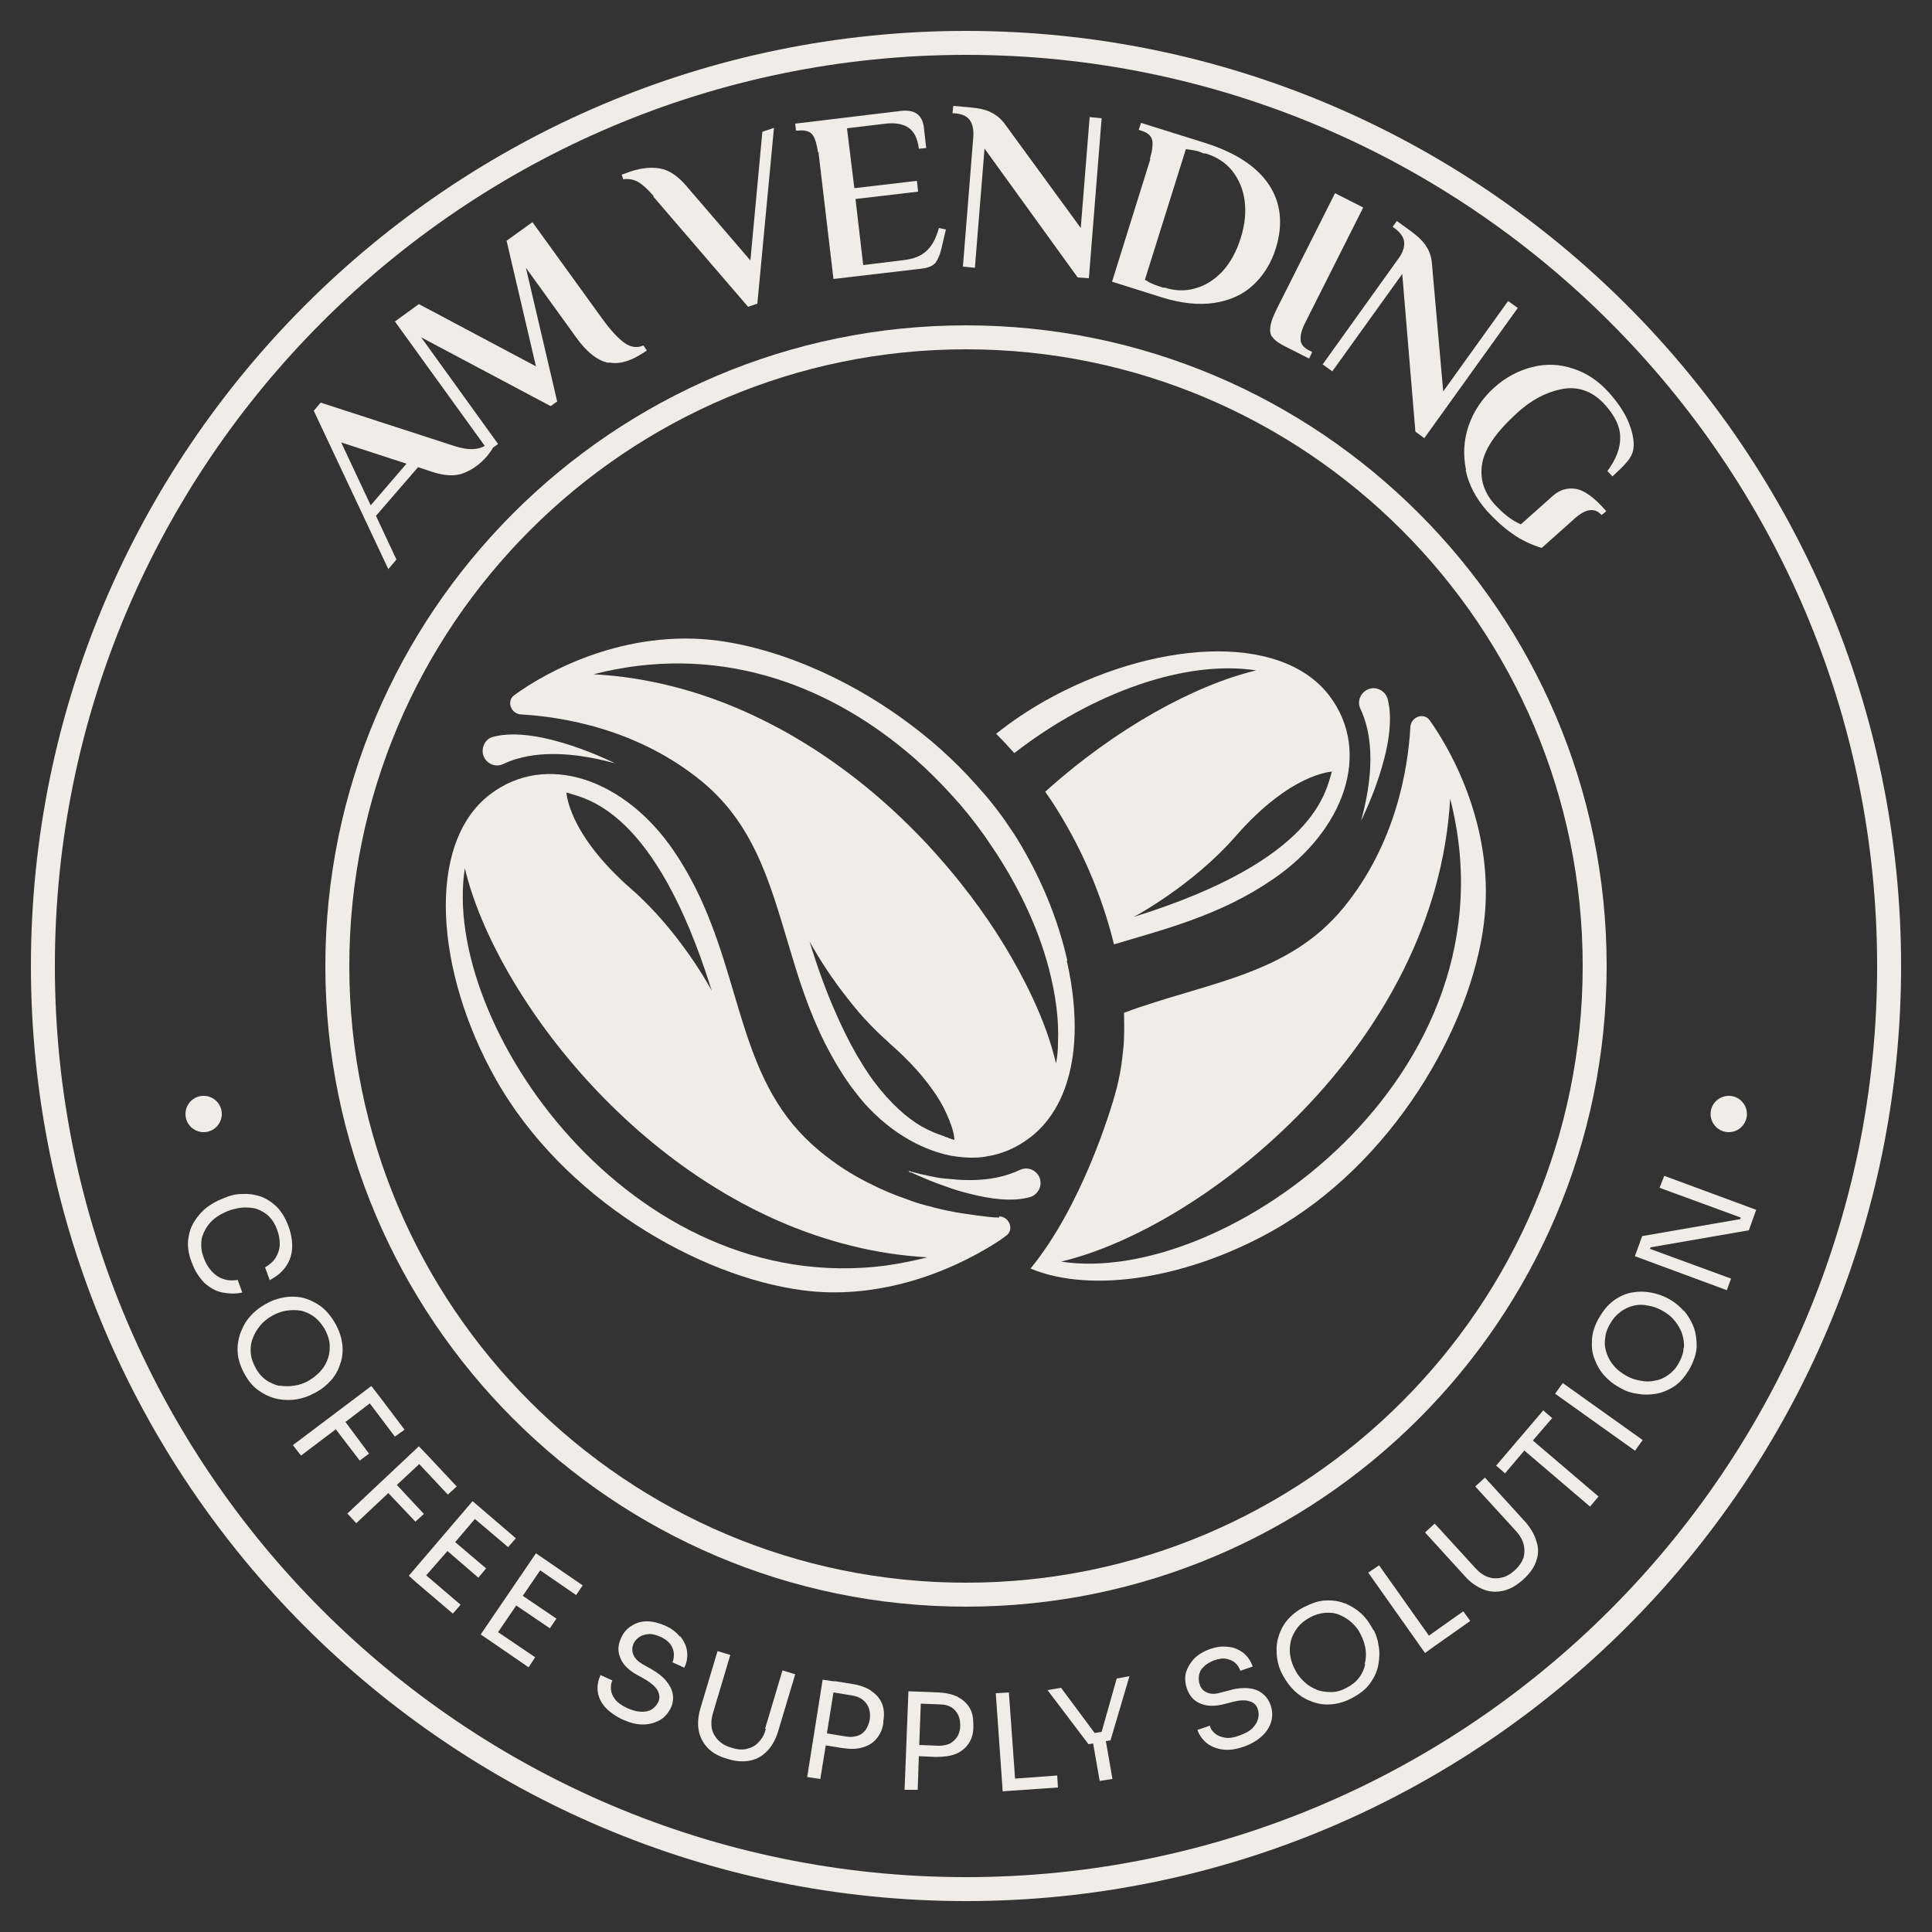 <?xml version="1.0" encoding="UTF-8"?><svg id="a" xmlns="http://www.w3.org/2000/svg" viewBox="0 0 500 500"><rect x="0" y="0" width="500" height="500" fill="#333333" stroke="none"/><defs><style>.b{fill:#f0ece8;stroke-width:0px;}</style></defs><path class="b" d="m370,186.4c-1.5-2.1-4.9-.9-5,1.8-.6,10.6-3.7,30.1-17.3,46.7-14.4,17.6-35.5,19.3-56.8,27.2,0,2.1.1,4.1,0,6,0,1.8-.2,3.5-.4,5.2-.3,3-.9,6-1.6,8.7-1.7,6.4-9.2,30.4-22.2,46.3,16.1,6.7,41.1,2.3,62.5-9.7,31.2-17.5,51.4-52.7,54.8-79.4,3.1-23.8-7.8-44.1-14-52.8Zm-95.4,140.1c36.8-8.7,97.1-56.2,100.7-119.8,18.4,71.5-58.4,126.4-100.7,119.8Z"/><path class="b" d="m344,180c-12.9-16.8-46.2-14-73.6,1.4-4.4,2.5-8.6,5.3-12.6,8.5,1.6,1.6,3.2,3.3,4.7,5,20.5-15.9,44.6-24.2,62.6-21.4-15.9,3.8-36.3,14.9-54.6,31.4,2.2,3.1,4.1,6.2,5.9,9.4,5.4,9.6,9.4,19.9,11.9,30.1,13.4-4,27.7-7.6,41.2-16.9,18.3-12.5,25.7-32.8,14.5-47.5Zm-50.6,57.3c.4-.2,15.3-8.2,26.3-20.8,14.4-16.5,25-16.8,25-16.8-1.6,4.8-3.7,22.8-51.3,37.6Zm-58.6,65.6s.3.1.8.4c0,0,0-.1,0-.2-.3,0-.6-.1-.8-.2Z"/><path class="b" d="m352.2,212.6c4-14.5,2.5-23.6-.1-29.1-1.4-2.8,1.2-6,4.2-5.3,1.3.3,2.4,1.3,2.8,2.6,3.2,11.8-6.9,31.7-6.9,31.7Z"/><path class="b" d="m234.8,303s.3.1.8.4c0,0,0-.1,0-.2-.3,0-.6-.1-.8-.2Z"/><path class="b" d="m258.6,315.1c-1.8,0-3.9-.3-6.2-.6-2.1-.3-4.4-.6-6.8-1.1-2-.4-4-.9-6.2-1.5-1.5-.4-3.1-.9-4.6-1.5-3.2-1.1-6.4-2.4-9.7-4.1-4.5-2.2-8.9-5-13.2-8.6-2.5-2.1-4.7-4.3-6.7-6.7,0,0,0,0,0,0-15.9-19.2-14.1-46.3-30.9-70.9-12.5-18.3-32.8-25.7-47.5-14.5-16.8,12.9-14,46.1,1.4,73.5,17.5,31.2,52.7,51.3,79.4,54.8,9.6,1.3,18.6.2,26.6-1.9,9.8-2.6,17.9-6.8,23.3-10.2,1.1-.7,2-1.3,2.9-2,2.1-1.5.9-4.9-1.8-5Zm-74.4-58.7c-.2-.4-8.2-15.3-20.8-26.3-16.5-14.4-16.8-25-16.8-25,4.8,1.6,22.8,3.8,37.6,51.3Zm45.3,71.1c-66.3,8.8-115.5-62.6-109.2-102.8,7.8,32.9,46.6,84.5,100,97.7h0c6.4,1.6,13,2.6,19.7,3-3.6.9-7.1,1.6-10.6,2.1Z"/><path class="b" d="m276.2,248.5c-2.1-9.3-5.8-18.9-10.9-27.9-1.3-2.3-2.6-4.5-4.1-6.6-2.5-3.8-5.4-7.4-8.4-10.7-1.5-1.7-3-3.3-4.6-4.9-3-3-6.2-5.9-9.5-8.5-16.8-13.5-36.4-21.9-52.9-24.1-23.8-3.1-44.1,7.8-52.7,14.1-2.1,1.5-.9,4.9,1.8,5,10.6.6,30.1,3.7,46.7,17.3,14.5,11.9,18.2,28.4,23.5,45.7h0c2.5,8.3,5.4,16.8,10,25.1h0c1.2,2.2,2.6,4.5,4.1,6.7,1,1.5,2.2,3,3.3,4.4.8,1,1.6,1.9,2.4,2.7,3.7,3.9,7.8,6.9,12.1,9.1,1.8.9,3.7,1.7,5.6,2.3.7.2,1.4.4,2.1.6,2,.5,4.1.7,6.1.8,1.5,0,3,0,4.4-.3,4.1-.6,8-2.3,11.5-5,5.8-4.5,9.3-11.4,10.7-19.6.4-2.2.6-4.5.7-6.9.2-6-.5-12.5-2-19.1Zm-30.8,45.9c-.4,0-.8-.2-1.2-.4-1.6-.5-3.6-1.3-5.9-2.6-3.5-2.1-7.7-5.6-12.2-11.6-1.5-2-2.9-4.3-4.4-6.8-2-3.5-4-7.5-6-12.2-2.1-4.9-4.2-10.6-6.2-17.2.1.2,2.7,5.1,7.2,11.3,1.6,2.2,3.5,4.6,5.5,7,2,2.3,4.2,4.6,6.6,6.8.5.4,1,.9,1.4,1.3,5.3,4.6,8.9,8.8,11.4,12.4,2.2,3.1,3.4,5.8,4.2,7.8,0,.3.2.5.3.8h0c.9,2.5.9,4,.9,4-.4-.1-1-.3-1.6-.5Zm28.4-24.3c0,1.8-.2,3.5-.5,5.1-.3-1.3-.7-2.7-1.1-4.1-1.6-5.4-4-11.2-7.1-17.2-4.2-8.2-9.6-16.7-16.2-25-2.8-3.6-5.9-7.1-9.1-10.6-1.4-1.5-2.9-3-4.4-4.5-3-3-6.2-5.9-9.5-8.7-19.8-16.6-44.5-29.1-72.3-30.6,31.5-8.1,59.7,2.2,81,20,3.3,2.7,6.4,5.7,9.3,8.7,1.5,1.6,3,3.2,4.4,4.8,3.1,3.6,5.9,7.3,8.4,11.1,6.9,10.2,12,21.1,14.7,31.4,1.8,6.8,2.7,13.5,2.4,19.5Z"/><path class="b" d="m159.4,197.6c-14.5-4-23.6-2.5-29.1.1-2.8,1.4-6-1.1-5.3-4.2.3-1.4,1.3-2.5,2.6-2.8,11.8-3.2,31.7,6.9,31.7,6.9Z"/><path class="b" d="m263.9,302.8c-3.2,1.5-7.6,2.7-13.5,2.6-1.8,0-3.8-.2-5.9-.4-1.2-.1-2.4-.3-3.7-.6-1.6-.3-3.3-.7-5.1-1.2-.3,0-.6-.1-.8-.2,0,0,.3.1.8.4.9.4,2.7,1.2,4.9,2.1,1.2.5,2.6,1,4,1.5,1.9.7,4.1,1.4,6.2,1.9,5.4,1.4,11.2,2.2,15.8.9,1.3-.4,2.3-1.5,2.6-2.8.7-3.1-2.5-5.6-5.3-4.2Z"/><path class="b" d="m250,492c-133.4,0-242-108.6-242-242S116.6,8,250,8s242,108.6,242,242-108.6,242-242,242Zm0-477.8C120,14.2,14.2,120,14.2,250s105.8,235.8,235.8,235.8,235.8-105.8,235.8-235.8S380,14.2,250,14.2Z"/><path class="b" d="m61.7,331.2c-2,.4-3.8.1-5.4-.9-1.5-1-2.7-2.5-3.5-4.6-.6-1.5-.8-2.8-.7-4.1,0-1.3.5-2.4,1.1-3.5.6-1.1,1.4-2,2.4-2.8,1-.8,2.2-1.4,3.4-1.9,1.3-.5,2.7-.8,3.9-.9,1.3,0,2.5,0,3.6.4,1.1.4,2.2,1,3.1,1.9.9.9,1.6,2,2.1,3.4.5,1.3.7,2.6.7,3.8,0,1.2-.4,2.3-1,3.4-.6,1-1.6,1.9-2.8,2.6l1.2,3.3c1.7-.9,3.1-2,4.1-3.4,1-1.4,1.6-3,1.7-4.8s-.2-3.8-1-5.9c-.8-2.1-1.8-3.7-3.1-5-1.3-1.2-2.7-2.1-4.2-2.6-1.5-.5-3.1-.7-4.7-.6-1.6,0-3.1.4-4.5,1l-.7.3c-1.3.5-2.6,1.2-3.9,2.2-1.3,1-2.3,2.2-3.2,3.6-.9,1.4-1.4,3-1.6,4.8-.2,1.8.1,3.8,1,6,.8,2.2,2,3.9,3.3,5.2,1.4,1.2,2.9,2.1,4.6,2.4s3.4.4,5.1,0l-1.2-3.3Z"/><path class="b" d="m81.3,360.6l.7-.4c1.3-.7,2.5-1.7,3.6-2.9,1.1-1.2,1.9-2.6,2.4-4.2.6-1.6.8-3.3.6-5.1s-.8-3.7-1.9-5.6c-1.1-1.9-2.4-3.4-3.9-4.5-1.5-1-3-1.7-4.7-2.1-1.6-.3-3.3-.3-4.8,0-1.6.3-3,.8-4.4,1.6l-.7.4c-1.2.7-2.3,1.6-3.4,2.8-1.1,1.2-1.9,2.6-2.5,4.2-.6,1.6-.9,3.3-.8,5.1.1,1.8.7,3.7,1.8,5.7s2.4,3.5,4,4.5c1.5,1,3.1,1.7,4.8,2,1.7.3,3.3.3,4.9,0,1.6-.3,3-.8,4.2-1.5Zm-8.9-1.9c-1.3-.3-2.4-.8-3.5-1.5-1.1-.8-2-1.8-2.7-3.1-.7-1.3-1.2-2.6-1.3-3.9-.1-1.3,0-2.6.5-3.8.4-1.2,1.1-2.3,1.9-3.3.8-1,1.8-1.8,3-2.5,1.2-.7,2.5-1.2,3.8-1.4s2.5-.2,3.8,0c1.2.3,2.4.8,3.4,1.6,1.1.8,1.9,1.8,2.7,3.1.7,1.3,1.2,2.6,1.3,3.9.1,1.3,0,2.5-.4,3.7-.4,1.2-1,2.3-1.9,3.3-.9,1-1.9,1.8-3.1,2.5-1.2.7-2.4,1.1-3.7,1.3-1.3.2-2.5.2-3.8,0Z"/><polygon class="b" points="93.1 378 95.5 376.2 89.4 368 95.7 363.2 102.2 371.8 104.7 370 98.2 361.4 98.2 361.4 96.1 358.7 75.8 374 77.9 376.7 86.9 369.9 93.1 378"/><polygon class="b" points="107.5 393.8 109.7 391.8 102.7 384.3 108.5 378.9 115.9 386.8 118.2 384.7 110.8 376.8 110.8 376.8 108.4 374.3 89.9 391.7 92.2 394.2 100.5 386.4 107.5 393.8"/><polygon class="b" points="123.8 408.3 125.8 405.9 117.8 399.1 122.9 393.1 131.5 400.4 133.5 398.1 124.4 390.3 124.4 390.3 122.3 388.5 105.8 407.8 107.8 409.6 107.8 409.6 117.2 417.6 119.2 415.3 110.3 407.7 115.8 401.4 123.8 408.3"/><polygon class="b" points="140.9 403.5 138.7 402 124.4 423 127.2 424.9 127.2 424.9 136.8 431.5 138.5 428.9 128.9 422.4 133.6 415.5 142.3 421.4 144 418.9 135.3 413 139.8 406.4 149.1 412.8 150.8 410.3 140.9 403.5 140.9 403.5"/><path class="b" d="m175.9,423.5c-1-1.2-2.2-2.1-3.8-2.8-1.6-.7-3.2-1.1-4.7-1.1-1.5,0-2.8.4-4,1.2-1.2.7-2.1,1.8-2.7,3.2-.8,1.8-.9,3.5-.1,5.2.7,1.7,2.1,3,4,4.1l2.5,1.4c1.5.9,2.5,1.8,3.1,2.8.5,1,.6,2,.2,2.9-.4.8-.9,1.4-1.6,1.9s-1.6.7-2.7.7c-1.1,0-2.3-.3-3.7-.9-1.5-.7-2.6-1.5-3.2-2.3-.7-.9-1-1.7-1.1-2.6,0-.9,0-1.6.4-2.3l-3.1-1.4c-.6,1.4-.9,2.8-.7,4.3.2,1.4.8,2.8,1.9,4s2.6,2.3,4.5,3.2c1.8.8,3.5,1.3,5.2,1.3,1.7,0,3.1-.4,4.4-1.1,1.3-.7,2.2-1.8,2.9-3.2.6-1.2.7-2.5.5-3.6-.2-1.2-.8-2.3-1.7-3.4-.9-1.1-2.1-2-3.6-2.9l-2.5-1.4c-1.2-.7-2-1.5-2.4-2.5-.4-1-.3-1.9,0-2.7.3-.7.8-1.3,1.5-1.8s1.5-.7,2.4-.8,2,.2,3.1.7c1.2.5,2,1.2,2.6,1.9.5.8.8,1.5.9,2.4,0,.8,0,1.6-.4,2.3l3.1,1.4c.7-1.5.9-2.9.7-4.3-.2-1.4-.8-2.6-1.7-3.8Z"/><path class="b" d="m198.2,447.5c-.4,1.4-1,2.5-1.9,3.4-.8.9-1.8,1.4-3,1.7-1.2.3-2.5.2-4-.3-1.5-.4-2.6-1.1-3.5-2-.8-.9-1.4-1.9-1.6-3.1-.2-1.2-.1-2.5.3-3.8l4.5-15.1-3.3-1-4.4,14.7c-.6,2-.8,4-.5,5.7.3,1.8,1.1,3.3,2.3,4.6,1.2,1.3,3,2.3,5.2,2.9,2.2.7,4.2.8,6,.4s3.2-1.3,4.4-2.6,2.1-3,2.7-5l4.4-14.7-3.3-1-4.5,15.1Z"/><path class="b" d="m225.5,437.6c-1.3-.9-3-1.5-5-1.8l-4.3-.7h0s-.6,0-.6,0h0s-2.7-.4-2.7-.4l-4,25.2,3.4.5,1.4-8.7,4.3.7c2.1.3,3.8.3,5.3-.2,1.5-.4,2.7-1.2,3.6-2.3.9-1.1,1.5-2.4,1.7-4v-.5c.3-1.6.2-3.1-.3-4.4-.5-1.3-1.4-2.4-2.7-3.3Zm-.4,7.4c-.2,1-.5,1.8-1,2.6-.5.7-1.2,1.3-2.1,1.6s-1.9.4-3.1.2l-4.9-.8,1.7-10.6,4.9.8c1.2.2,2.1.6,2.8,1.2.7.6,1.2,1.3,1.5,2.2.3.9.3,1.8.2,2.8Z"/><path class="b" d="m248,439.2c-1.4-.7-3.1-1.1-5.2-1.2l-5-.2h0s-2.7-.1-2.7-.1l-1,25.5h3.4c0,.1.3-8.7.3-8.7l4.3.2c2.1,0,3.8-.2,5.3-.8,1.4-.6,2.5-1.5,3.3-2.7.8-1.2,1.2-2.6,1.2-4.2v-.6c0-1.6-.2-3.1-.9-4.3s-1.7-2.2-3.1-2.9Zm-.2,10.1c-.4.8-1.1,1.4-1.9,1.9-.8.4-1.8.6-3,.6l-5-.2.4-10.7,5,.2c1.2,0,2.2.3,3,.8.8.5,1.3,1.2,1.7,2s.5,1.8.5,2.8c0,1-.3,1.9-.7,2.7Z"/><polygon class="b" points="262.7 460.3 261.1 438 257.7 438.2 259.5 463.6 262.2 463.4 262.2 463.4 273.8 462.6 273.6 459.5 262.7 460.3"/><polygon class="b" points="292.3 433.8 289 434.4 285.1 448.2 283.3 448.5 274.6 436.8 271.1 437.4 281.7 451.4 282.9 451.2 284.6 460.9 287.9 460.4 286.2 450.6 287.4 450.4 292.3 433.8"/><path class="b" d="m326.5,438.1c-1-.7-2.2-1.1-3.5-1.2-1.4-.1-2.9,0-4.6.5l-2.7.7c-1.4.4-2.5.3-3.4-.1-.9-.4-1.5-1.1-1.8-2s-.3-1.5-.2-2.4c.1-.8.5-1.6,1.2-2.2.6-.7,1.5-1.2,2.7-1.7,1.2-.4,2.3-.6,3.2-.4.9.2,1.7.5,2.3,1.1.6.5,1,1.2,1.3,2l3.2-1.1c-.5-1.5-1.4-2.7-2.5-3.6-1.1-.8-2.4-1.4-3.9-1.5-1.5-.2-3.1,0-4.7.6-1.7.6-3,1.4-4.1,2.5-1,1.1-1.7,2.3-2.1,3.6-.3,1.3-.2,2.8.3,4.2.7,1.9,1.8,3.1,3.5,3.8,1.7.7,3.6.7,5.8.2l2.7-.7c1.7-.4,3.1-.5,4.2-.1,1.1.3,1.8,1,2.1,2,.3.8.3,1.6.1,2.5-.2.8-.7,1.6-1.4,2.4-.8.8-1.9,1.4-3.3,1.9-1.6.6-2.9.8-3.9.6-1.1-.2-1.9-.5-2.6-1.1s-1.1-1.2-1.3-2l-3.2,1.1c.5,1.5,1.4,2.6,2.5,3.5,1.2.9,2.6,1.4,4.2,1.6,1.6.2,3.4-.1,5.4-.8,1.9-.7,3.4-1.6,4.6-2.7,1.2-1.1,2-2.4,2.4-3.8.4-1.4.3-2.9-.2-4.3-.5-1.3-1.2-2.3-2.2-3Z"/><path class="b" d="m355.5,422l-.4-.7c-.7-1.3-1.6-2.6-2.8-3.7-1.2-1.1-2.6-2-4.1-2.6-1.6-.6-3.2-.9-5-.8-1.8,0-3.7.7-5.7,1.7-2,1-3.5,2.3-4.6,3.7-1.1,1.4-1.8,3-2.2,4.6-.4,1.6-.4,3.2-.2,4.8.2,1.6.7,3.1,1.4,4.4l.4.7c.7,1.2,1.6,2.4,2.7,3.5,1.2,1.1,2.5,2,4.1,2.6,1.6.7,3.3,1,5.1.9s3.8-.6,5.8-1.7c2-1.1,3.6-2.3,4.6-3.8,1.1-1.5,1.8-3.1,2.1-4.7.3-1.7.4-3.3.1-4.9-.2-1.6-.7-3-1.3-4.2Zm-2.2,8.8c-.3,1.2-.8,2.4-1.6,3.4-.8,1.1-1.9,1.9-3.2,2.6-1.3.7-2.6,1.1-3.9,1.1-1.3,0-2.6-.1-3.8-.6-1.2-.5-2.3-1.1-3.2-2-1-.9-1.8-1.9-2.4-3.1-.7-1.3-1.1-2.5-1.3-3.8-.2-1.3-.1-2.6.2-3.8.3-1.2.9-2.3,1.7-3.4.8-1,1.9-1.9,3.2-2.6,1.3-.7,2.6-1.1,3.9-1.2s2.5,0,3.7.5,2.2,1.1,3.2,2c1,.9,1.8,1.9,2.4,3.2.6,1.2,1,2.4,1.2,3.7.2,1.3.1,2.5-.2,3.8Z"/><polygon class="b" points="378.7 417 369.8 423.3 356.9 405.1 354.1 407 368.8 427.8 371 426.2 380.5 419.5 378.7 417"/><path class="b" d="m394.6,393.7l-10.3-11.3-2.5,2.3,10.6,11.6c1,1.1,1.6,2.2,1.9,3.3.3,1.2.3,2.3,0,3.5-.4,1.1-1.1,2.2-2.3,3.3-1.1,1-2.3,1.7-3.5,1.9-1.2.3-2.4.2-3.5-.2-1.1-.4-2.2-1.2-3.1-2.2l-10.6-11.6-2.5,2.3,10.3,11.3c1.4,1.6,3,2.7,4.7,3.4,1.7.7,3.4.8,5.2.4,1.8-.4,3.5-1.4,5.2-2.9,1.7-1.6,2.9-3.2,3.4-4.9.6-1.7.6-3.4,0-5.1-.5-1.7-1.5-3.4-2.9-5Z"/><polygon class="b" points="401.7 367 399.4 365 387.2 379.3 389.5 381.3 394.5 375.4 411.5 389.9 413.7 387.3 396.7 372.8 401.7 367"/><rect class="b" x="412" y="353.9" width="3.4" height="25.4" transform="translate(-124.9 490.6) rotate(-54.5)"/><path class="b" d="m435.7,339.2c-1.1-1.2-2.2-2.1-3.4-2.8l-.7-.4c-1.3-.7-2.8-1.2-4.4-1.5-1.6-.3-3.2-.3-4.9,0-1.6.3-3.2,1-4.7,2.1-1.5,1.1-2.7,2.6-3.8,4.5-1.1,1.9-1.7,3.8-1.8,5.6-.1,1.8,0,3.5.7,5.1.6,1.6,1.4,3,2.5,4.2,1.1,1.2,2.3,2.2,3.6,2.9l.7.4c1.2.7,2.6,1.2,4.2,1.4,1.6.3,3.2.3,4.9,0,1.7-.3,3.3-1,4.8-2,1.5-1,2.8-2.6,3.9-4.5,1.1-2,1.7-3.9,1.8-5.7,0-1.8-.2-3.5-.8-5.1-.6-1.6-1.5-3-2.5-4.2Zm0,9.6c0,1.3-.5,2.6-1.2,3.9-.7,1.3-1.6,2.3-2.7,3.1-1.1.8-2.2,1.3-3.5,1.5-1.2.3-2.5.3-3.8,0-1.3-.2-2.5-.6-3.7-1.3-1.2-.7-2.3-1.5-3.1-2.5-.9-1-1.5-2.1-1.9-3.3-.4-1.2-.6-2.4-.4-3.7.1-1.3.5-2.6,1.3-3.9.7-1.3,1.6-2.3,2.7-3.1,1-.8,2.2-1.3,3.4-1.6,1.2-.3,2.5-.3,3.8,0,1.3.2,2.6.7,3.8,1.4,1.2.7,2.2,1.5,3,2.5s1.5,2.1,1.9,3.3.6,2.5.5,3.8Z"/><polygon class="b" points="452.6 318.4 454.5 313.1 430.7 304.3 429.5 307.4 450.5 315.1 450.4 315.5 425 319.9 423.1 325.1 446.9 333.9 448 330.9 427 323.2 427.2 322.8 452.6 318.4"/><path class="b" d="m120.1,122.4c-2.2.9-5,.8-8.3-.3l-3.6-1.2-10.9,12.6,5.3,11.3-2.1,2.5-19.3-41,1.8-2.1,34.5,11.2c4,1.3,7,1.1,9-.8l1.2,1c-.3.7-.9,1.5-1.7,2.5-1.7,2-3.7,3.4-5.9,4.3Zm-24.1,8.3l9.2-10.7-16.9-5.5,7.6,16.2Z"/><path class="b" d="m157.5,93.9c-2.8-.5-5.7-2.8-8.4-6.6l-13-18,8.1,34.6-1.7,1.2-33.5-17.8,19.9,27.6-2.5,1.8-24.2-33.5,6.2-4.5,30.3,16.1-7.6-32.5,6.7-4.8,18,24.9c2.3,3.2,4.3,5.3,5.9,6.4,1.6,1.1,3.2,1.3,4.8.6l.9,1.3c-3.7,2.6-6.9,3.7-9.8,3.1Z"/><path class="b" d="m169.2,50.8c-1.6-1.9-3-3.1-4.2-3.8-1.2-.6-2.4-.8-3.7-.6l-.4-1.2,2.5-.9c2.6-.8,5.1-1.1,7.4-.7,2.3.4,4.6,1.9,6.8,4.5l16.6,19.3,3.1-33.3,3-1-4.3,45.5-2.4.8-24.5-28.5Z"/><path class="b" d="m211.7,39.5c-.3-2.1-.7-3.6-1.4-4.6-.7-.9-1.9-1.3-3.7-1.1h-.6c0,0-.2-1.8-.2-1.8l27.4-3.3c3.5-.4,5.5,1,5.9,4.3l.6,5.3-1.9.2c-.3-2.6-1.2-4.4-2.6-5.4-1.4-1-3.5-1.4-6-1.1l-10,1.2,1.9,15.5,16.2-1.9.3,2.8-16.2,1.9,2,17.1,10.6-1.3c2.4-.3,4.3-1,5.7-2.3,1.4-1.2,2.5-3.2,3.3-6l1.8.4-1.2,5.1c-.4,1.6-.9,2.7-1.5,3.5-.7.8-1.8,1.3-3.4,1.5l-23,2.7-3.9-33Z"/><path class="b" d="m254.8,38.4l-2.5,30.9-3.1-.3,2.7-33.7c.1-1.7-.2-3.2-.9-4.2-.8-1.1-2.2-1.7-4.2-1.8h-.3s.2-1.9.2-1.9l4.4.4c2.3.2,4.2.6,5.6,1.4,1.4.7,2.6,1.8,3.5,3.1l19.5,26.7,2.3-28.7,3.1.3-3.3,41.4-2.9-.2-24-33.2Z"/><path class="b" d="m297.6,41.1c.6-2,.8-3.6.6-4.8-.3-1.2-1.2-2-2.9-2.5l-.6-.2.6-1.8,16.3,5.1c8,2.5,13.6,6.1,16.8,10.9,3.1,4.7,3.7,10.2,1.8,16.4-1.2,3.9-3.2,7.1-5.9,9.6-2.7,2.5-6.1,4-10.1,4.6-4,.6-8.5.1-13.4-1.4l-13-4.1,9.9-31.7Zm3.7,33.3c2.8.9,5.5,1,8.1.2,2.6-.7,4.9-2.2,7-4.4,2-2.2,3.6-5.1,4.7-8.6,1.1-3.5,1.4-6.7,1-9.7-.4-3-1.5-5.5-3.2-7.7-1.7-2.1-4-3.6-6.9-4.5h-.5c-1.3-.6-2.4-.8-3.2-.9l-1.4-.2-10.6,33.8,1.2.7c.8.4,1.8.8,3.1,1.2l.6.2Z"/><path class="b" d="m329.2,87.2c-.5-.8-.6-1.8-.4-2.9.2-1.2.8-2.7,1.8-4.7l14.9-29.6,7.3,3.7-14.9,29.6c-1,1.9-1.4,3.4-1.3,4.6,0,1.2.9,2.2,2.4,2.9l.6.3-.8,1.7-6.7-3.4c-1.3-.7-2.3-1.4-2.8-2.2Z"/><path class="b" d="m362.9,70.9l-18.1,25.2-2.5-1.8,19.7-27.5c1-1.4,1.5-2.8,1.4-4.1-.1-1.3-1-2.6-2.7-3.8l-.3-.2,1.1-1.5,3.6,2.6c1.9,1.4,3.3,2.7,4.1,4.1.9,1.4,1.3,2.9,1.4,4.5l2.9,32.9,16.8-23.4,2.5,1.8-24.2,33.7-2.3-1.7-3.4-40.8Z"/><path class="b" d="m379.4,121.6c-.8-3.9-.6-7.7.7-11.5,1.3-3.7,3.5-7,6.6-9.8,3-2.7,6.3-4.4,9.8-5.3,3.6-.9,7.1-.8,10.6.4,3.5,1.1,6.6,3.2,9.3,6.2,2.4,2.7,4.2,5.4,5.2,8,1,2.6,1.4,4.8,1.1,6.7-.2,1.1-.8,2.3-1.7,3.3-.9,1.1-2.2,2.3-3.7,3.7l-1.3-1.4c2.3-3.1,3.4-6.1,3.3-8.8,0-2.7-1.4-5.5-3.8-8.2-3.1-3.5-6.7-4.9-10.8-4.3-4.1.7-8.2,2.7-12.1,6.3-5.3,4.8-8.3,9.1-9,13-.7,3.9.4,7.5,3.2,10.6,2.2,2.4,4.4,4.2,6.8,5.2l8.3-7.4c1.7-1.5,3.6-2.1,5.8-1.8,2.2.3,4.9,2.2,8,5.8l-1.2,1c-1.8-2-4.1-1.7-7.1,1l-8.4,7.5c-2.7-.8-5.2-2-7.5-3.6-2.3-1.6-4.5-3.6-6.7-6-2.8-3.2-4.7-6.7-5.5-10.6Z"/><path class="b" d="m250,415.8c-91.4,0-165.8-74.4-165.8-165.8S158.6,84.2,250,84.2s165.8,74.4,165.8,165.8-74.4,165.8-165.8,165.8Zm0-325.4c-88,0-159.6,71.6-159.6,159.6s71.6,159.6,159.6,159.6,159.6-71.6,159.6-159.6-71.6-159.6-159.6-159.6Z"/><circle class="b" cx="447.4" cy="288.3" r="4.7"/><circle class="b" cx="52.7" cy="288.3" r="4.7"/></svg>